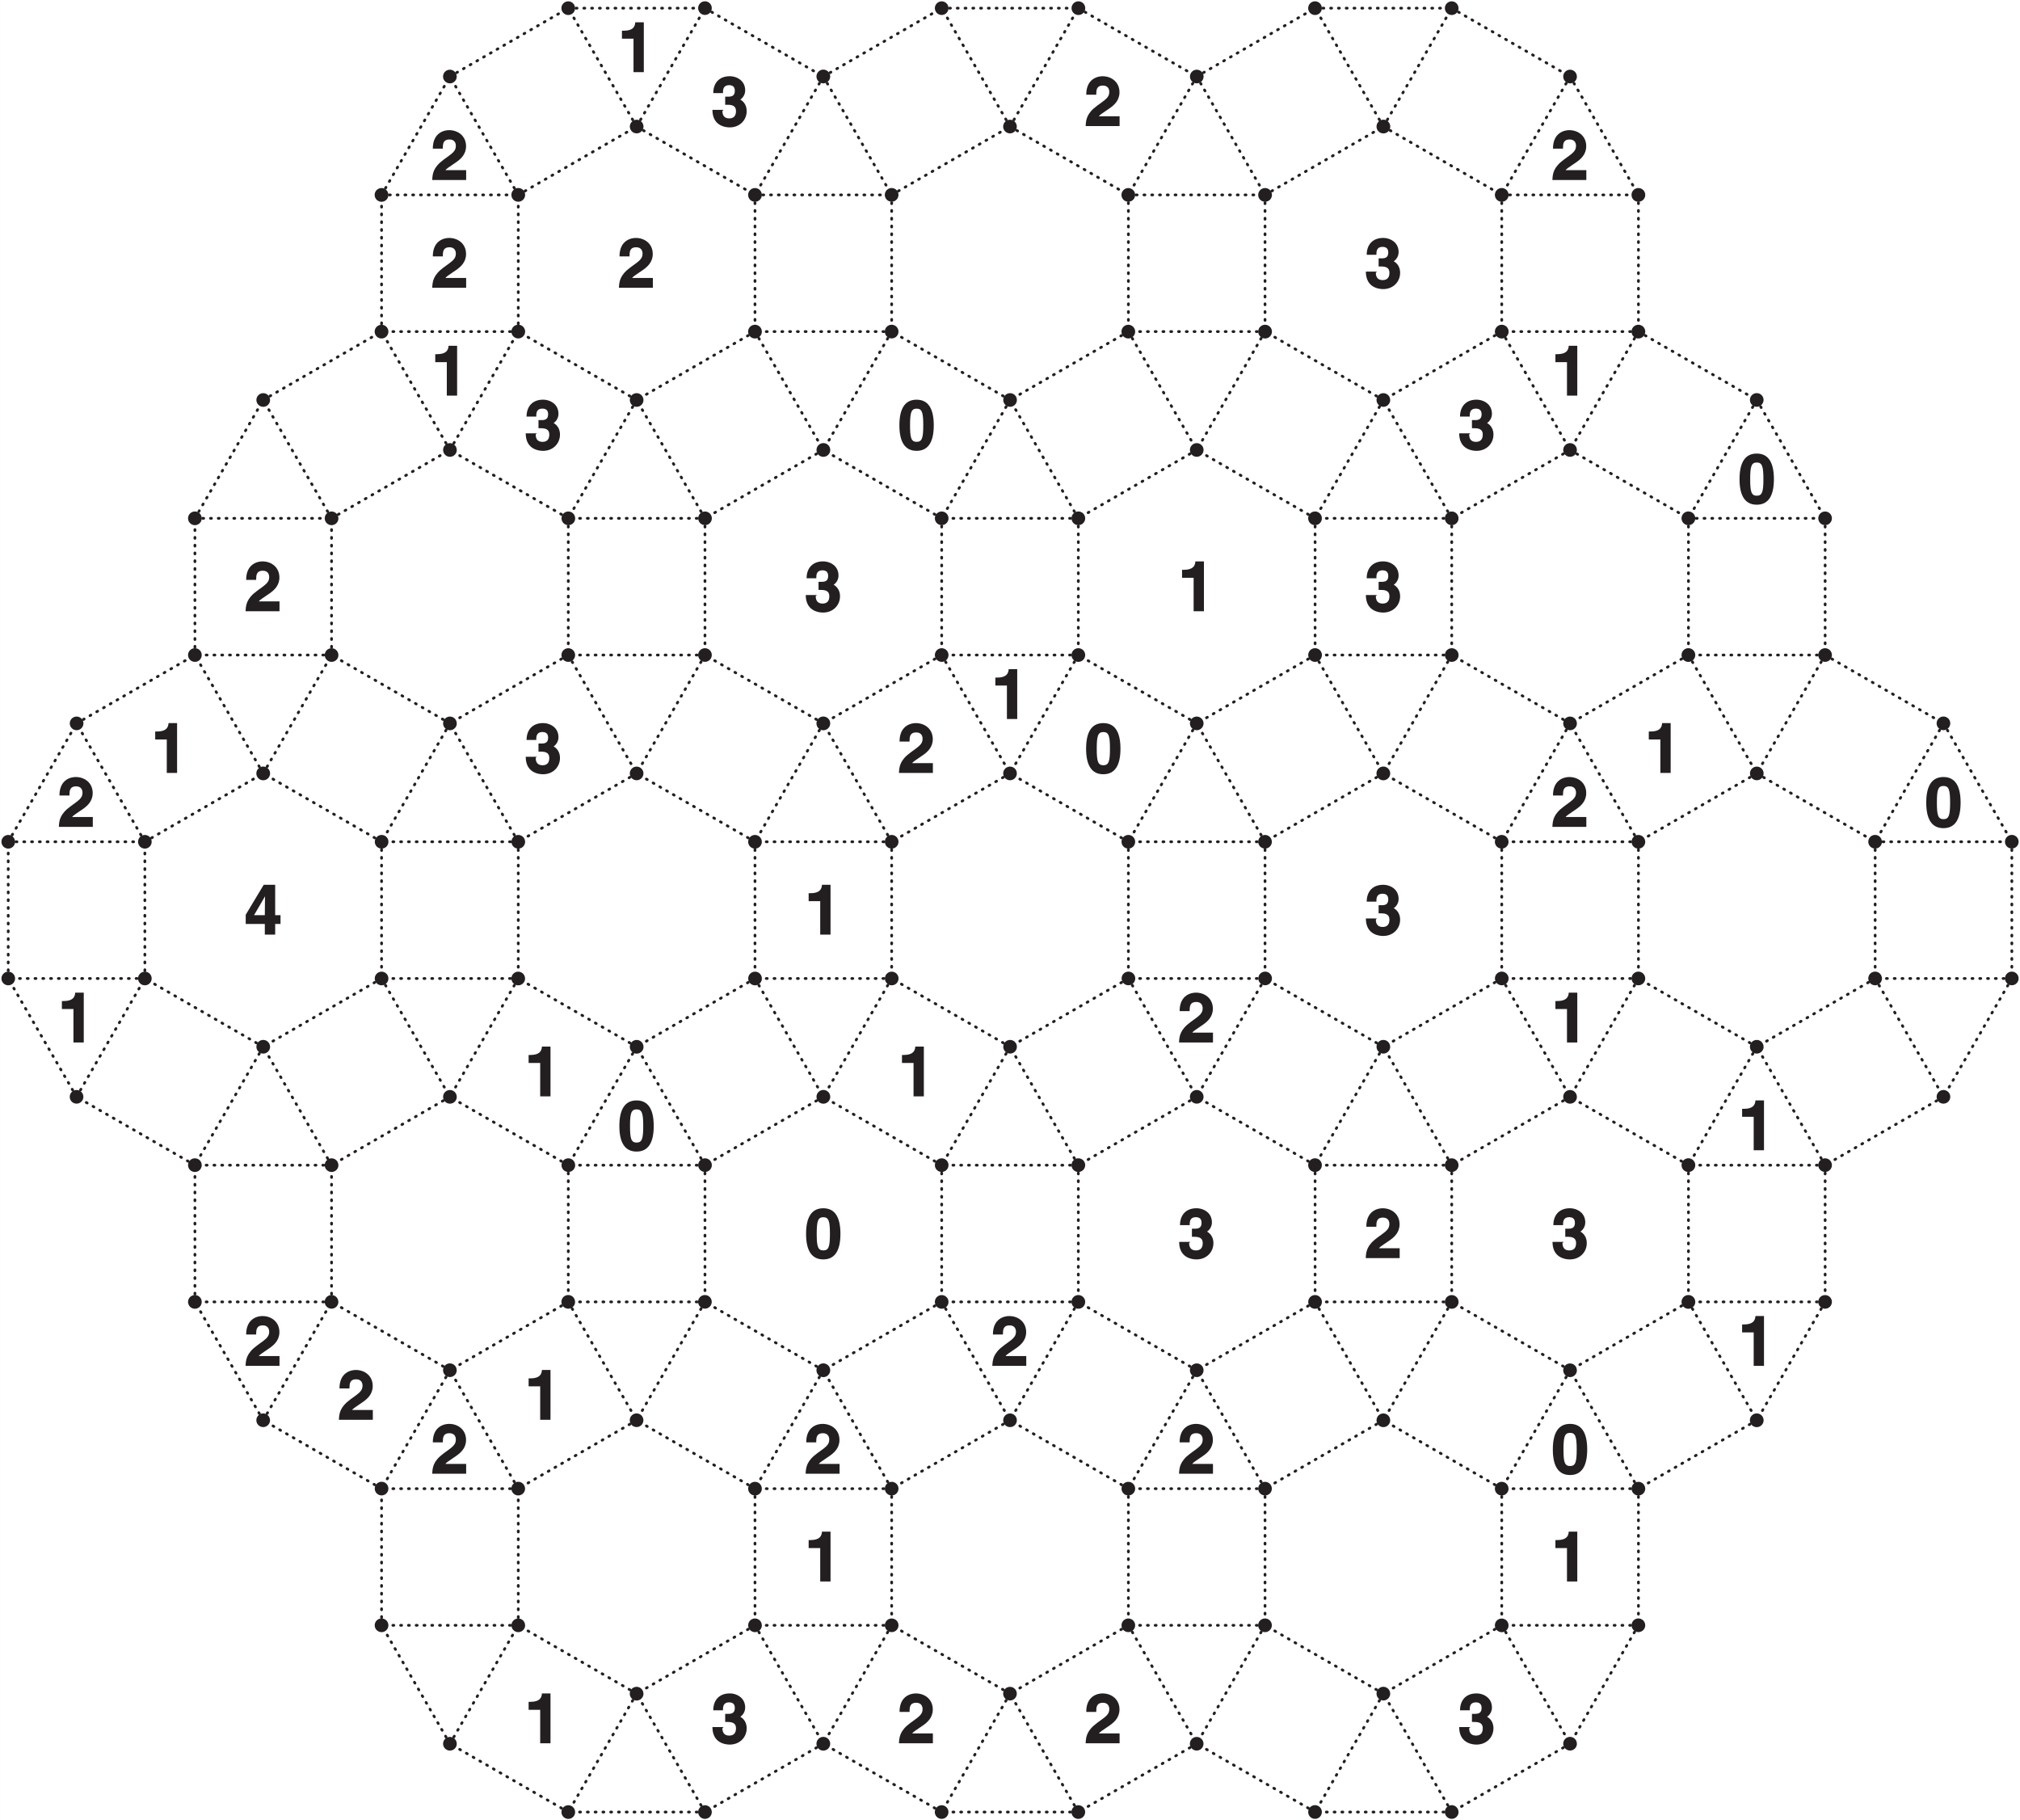 <svg xmlns="http://www.w3.org/2000/svg" xmlns:xlink="http://www.w3.org/1999/xlink" width="554.09" height="499.2" viewBox="0 0 415.567 374.402"><rect x="0" y="0" width="415.567" height="374.402" fill="#808080" stroke="none"/><defs><symbol overflow="visible" id="c"><path d="M2.45-6.58c.02-.73 0-1.75 1.38-1.75.95 0 1.3.64 1.3 1.3 0 1.12-.7 1.53-2.5 2.84C.46-2.6.33-1.29.27 0h6.98v-2.02H3c.16-.3.81-.67 2.13-1.59.98-.67 2.1-1.64 2.1-3.34 0-2.03-1.57-3.3-3.5-3.3-.87 0-3.34.42-3.34 3.8h2.06zm0 0"/></symbol><symbol overflow="visible" id="d"><path d="M3-4.38c.9 0 2.14-.06 2.14 1.3 0 1.11-.6 1.5-1.39 1.5-1.31 0-1.4-1.06-1.4-1.53l.24-.22H.3C.3-.06 2.92.27 3.87.27c2 0 3.47-1.46 3.47-3.35 0-1.7-1.22-2.36-1.5-2.45v.2a2.3 2.3 0 0 0 1.19-2c0-2.1-1.83-2.92-3.16-2.92-2.25 0-3.4 1.47-3.4 3.47h2c0-.47-.08-1.63 1.26-1.63 1.1 0 1.17.79 1.17 1.16 0 1.28-1 1.2-1.6 1.2h-.38v1.67zm0 0"/></symbol><symbol overflow="visible" id="e"><path d="M.97-6.88h2.3V0h2.12v-10.25H3.63c-.05.9-.47 1.73-2.38 1.73H.89v1.64zm0 0"/></symbol><symbol overflow="visible" id="f"><path d="M.36-4.98C.36-1.48 1.56.27 3.9.27c2.34 0 3.53-1.75 3.53-5.25 0-3.52-1.19-5.27-3.53-5.27C1.56-10.25.36-8.5.36-4.98zm2.19 0c0-2.58.23-3.43 1.36-3.43 1.12 0 1.36.85 1.36 3.43 0 2.56-.24 3.4-1.36 3.4-1.13 0-1.36-.84-1.36-3.4zm0 0"/></symbol><symbol overflow="visible" id="g"><path d="M1.88-3.77l2.48-4.26h-.08c0 .19-.05 1.75-.05 4.03H2.02zM7.38-4H6.36v-6.25H4L.3-4.09v1.89h3.93V0h2.13v-2.2h1.1V-4zm0 0"/></symbol><clipPath id="a"><path d="M0 0h415.57v374.4H0zm0 0"/></clipPath><clipPath id="b"><path d="M0 0h415.57v374.4H0zm0 0"/></clipPath></defs><g clip-path="url(#a)"><path d="M0 0h415.57v374.4H0zm0 0" fill="#fff"/></g><path d="M130.97 26.03l24.35 14.06M155.32 40.09v28.12M155.32 68.2l-24.35 14.07M130.97 82.27L106.62 68.2M106.62 68.2V40.1M106.62 40.09l24.35-14.06M130.97 26.03l14.06-24.35M145.03 1.68l24.35 14.06M169.38 15.74l-14.06 24.35M130.97 26.03L116.9 1.68M116.91 1.68h28.12M183.44 40.09v28.12M183.44 68.2h-28.12M155.32 40.09h28.12M169.38 15.74l14.06 24.35M169.38 92.55l-24.35 14.06M145.03 106.61l-14.06-24.34M155.32 68.2l14.06 24.35M183.44 68.2l-14.06 24.35M116.91 106.61L92.56 92.55M92.56 92.55l14.06-24.34M130.97 82.27L116.9 106.6M145.03 106.61H116.9M106.62 68.2H78.5M78.5 68.2V40.1M78.5 40.09h28.12M92.56 92.55L78.5 68.21M106.62 40.09L92.56 15.74M92.56 15.74l24.35-14.06M78.5 40.09l14.06-24.35M207.79 26.03l24.35 14.06M232.14 40.09v28.12M232.14 68.2l-24.35 14.07M207.79 82.27L183.44 68.2M183.44 40.09l24.35-14.06M207.79 26.03l14.05-24.35M221.84 1.68l24.36 14.06M246.2 15.74l-14.06 24.35M207.79 26.03L193.73 1.68M193.73 1.68h28.11M260.25 40.09v28.12M260.25 68.2h-28.11M232.14 40.09h28.11M246.2 15.74l14.05 24.35M246.2 92.55l-24.36 14.06M221.84 106.61L207.8 82.27M232.14 68.2l14.06 24.35M260.25 68.2L246.2 92.56M193.73 106.61l-24.35-14.06M207.79 82.27l-14.06 24.34M221.84 106.61h-28.11M169.38 15.74l24.35-14.06M284.6 26.03l24.35 14.06M308.95 40.09v28.12M308.95 68.2l-24.34 14.07M284.6 82.27L260.26 68.2M260.25 40.09l24.36-14.06M284.6 26.03l14.06-24.35M298.66 1.68l24.35 14.06M323.01 15.74l-14.06 24.35M284.6 26.03L270.56 1.68M270.55 1.68h28.11M308.95 40.09h28.12M337.07 40.09v28.12M337.07 68.2h-28.12M323.01 15.74l14.06 24.35M323.01 92.55l-24.35 14.06M298.66 106.61l-14.05-24.34M308.95 68.2l14.06 24.35M337.07 68.2l-14.06 24.35M270.55 106.61L246.2 92.55M284.6 82.27l-14.05 24.34M298.66 106.61h-28.11M246.2 15.74l24.35-14.06M116.91 106.61v28.12M116.91 134.73l-24.35 14.06M92.56 148.79l-24.35-14.06M68.21 134.73v-28.12M68.21 106.61l24.35-14.06M145.03 106.61v28.12M145.03 134.73H116.9M130.97 159.08l-24.35 14.06M106.62 173.14L92.56 148.8M116.91 134.73l14.06 24.35M145.03 134.73l-14.06 24.35M78.5 173.14l-24.35-14.06M54.15 159.08l14.06-24.35M92.56 148.79L78.5 173.14M106.62 173.14H78.5M68.21 134.73H40.1M40.1 134.73v-28.12M40.1 106.61H68.2M54.15 159.08L40.1 134.73M68.21 106.61L54.15 82.27M54.15 82.27L78.5 68.2M40.1 106.61l14.05-24.34M193.73 106.61v28.12M193.73 134.73l-24.35 14.06M169.38 148.79l-24.35-14.06M221.84 106.61v28.12M221.84 134.73h-28.11M207.79 159.08l-24.35 14.06M183.44 173.14l-14.06-24.35M193.73 134.73l14.06 24.35M221.84 134.73l-14.05 24.35M155.32 173.14l-24.35-14.06M169.38 148.79l-14.06 24.35M183.44 173.14h-28.12M270.55 106.61v28.12M270.55 134.73l-24.35 14.06M246.2 148.79l-24.36-14.06M298.66 106.61v28.12M298.66 134.73h-28.11M284.6 159.08l-24.35 14.06M260.25 173.14L246.2 148.8M270.55 134.73l14.06 24.35M298.66 134.73l-14.05 24.35M232.14 173.14l-24.35-14.06M246.2 148.79l-14.06 24.35M260.25 173.14h-28.11M323.01 92.55l24.35 14.06M347.36 106.61v28.12M347.36 134.73l-24.35 14.06M323.01 148.79l-24.35-14.06M337.07 68.2l24.35 14.07M361.42 82.27l-14.06 24.34M347.36 106.61h28.12M375.48 106.61v28.12M375.48 134.73h-28.12M361.42 82.27l14.06 24.34M361.42 159.08l-24.35 14.06M337.07 173.14l-14.06-24.35M347.36 134.73l14.06 24.35M375.48 134.73l-14.06 24.35M308.95 173.14l-24.34-14.06M323.01 148.79l-14.06 24.35M337.07 173.14h-28.12M78.5 173.14v28.12M78.5 201.26L54.15 215.3M54.15 215.31L29.8 201.26M29.8 201.26v-28.12M29.8 173.14l24.35-14.06M106.62 173.14v28.12M106.62 201.26H78.5M92.56 225.6l-24.35 14.06M68.21 239.66l-14.06-24.35M78.5 201.26l14.06 24.35M106.62 201.26L92.56 225.6M54.15 215.31L40.1 239.66M40.1 239.66l-24.35-14.05M15.75 225.6l14.05-24.34M68.21 239.66H40.1M29.8 201.26H1.7M1.69 201.26v-28.12M1.69 173.14H29.8M15.75 225.6L1.69 201.27M29.8 173.14L15.75 148.8M15.75 148.79l24.34-14.06M1.69 173.14l14.06-24.35M155.32 173.14v28.12M155.32 201.26l-24.35 14.05M130.97 215.31l-24.35-14.05M183.44 173.14v28.12M183.44 201.26h-28.12M169.38 225.6l-24.35 14.06M145.03 239.66l-14.06-24.35M155.32 201.26l14.06 24.35M183.44 201.26l-14.06 24.35M116.91 239.66l-24.35-14.05M130.97 215.31l-14.06 24.35M145.03 239.66H116.9M232.14 173.14v28.12M232.14 201.26l-24.35 14.05M207.79 215.31l-24.35-14.05M260.25 173.14v28.12M260.25 201.26h-28.11M246.2 225.6l-24.36 14.06M221.84 239.66l-14.05-24.35M232.14 201.26l14.06 24.35M260.25 201.26L246.2 225.6M193.73 239.66l-24.35-14.05M207.79 215.31l-14.06 24.35M221.84 239.66h-28.11M308.95 173.14v28.12M308.95 201.26l-24.34 14.05M284.6 215.31l-24.35-14.05M337.07 173.14v28.12M337.07 201.26h-28.12M323.01 225.6l-24.35 14.06M298.66 239.66l-14.05-24.35M308.95 201.26l14.06 24.35M337.07 201.26l-14.06 24.35M270.55 239.66l-24.35-14.05M284.6 215.31l-14.05 24.35M298.66 239.66h-28.11M361.42 159.08l24.35 14.06M385.77 173.14v28.12M385.77 201.26l-24.35 14.05M361.42 215.31l-24.35-14.05M375.48 134.73l24.35 14.06M399.83 148.79l-14.06 24.35M385.77 173.14h28.12M413.89 173.14v28.12M413.89 201.26h-28.12M399.83 148.79l14.06 24.35M385.77 201.26l14.06 24.35M399.83 225.6l-24.35 14.06M375.48 239.66l-14.06-24.35M413.89 201.26l-14.06 24.35M347.36 239.66l-24.35-14.05M361.42 215.31l-14.06 24.35M375.48 239.66h-28.12M116.91 239.66v28.12M116.91 267.78l-24.35 14.06M92.56 281.84l-24.35-14.06M68.21 267.78v-28.12M145.03 239.66v28.12M145.03 267.78H116.9M130.97 292.13l-24.35 14.06M106.62 306.2l-14.06-24.36M116.91 267.78l14.06 24.35M145.03 267.78l-14.06 24.35M92.56 281.84L78.5 306.19M78.5 306.2l-24.35-14.07M54.15 292.13l14.06-24.35M106.62 306.2H78.5M68.21 267.78H40.1M40.1 267.78v-28.12M54.15 292.13L40.1 267.78M193.73 239.66v28.12M193.73 267.78l-24.35 14.06M169.38 281.84l-24.35-14.06M221.84 239.66v28.12M221.84 267.78h-28.11M207.79 292.13l-24.35 14.06M183.44 306.2l-14.06-24.36M193.73 267.78l14.06 24.35M221.84 267.78l-14.05 24.35M155.32 306.2l-24.35-14.07M169.38 281.84l-14.06 24.35M183.44 306.2h-28.12M270.55 239.66v28.12M270.55 267.78l-24.35 14.06M246.2 281.84l-24.36-14.06M298.66 239.66v28.12M298.66 267.78h-28.11M284.6 292.13l-24.35 14.06M260.25 306.2l-14.05-24.36M270.55 267.78l14.06 24.35M298.66 267.78l-14.05 24.35M232.14 306.2l-24.35-14.07M246.2 281.84l-14.06 24.35M260.25 306.2h-28.11M347.36 239.66v28.12M347.36 267.78l-24.35 14.06M323.01 281.84l-24.35-14.06M375.48 239.66v28.12M375.48 267.78h-28.12M347.36 267.78l14.06 24.35M361.42 292.13l-24.35 14.06M337.07 306.2l-14.06-24.36M375.48 267.78l-14.06 24.35M308.95 306.2l-24.34-14.07M323.01 281.84l-14.06 24.35M337.07 306.2h-28.12M155.32 306.2v28.1M155.32 334.3l-24.35 14.06M130.97 348.36l-24.35-14.06M106.62 334.3v-28.1M183.44 306.2v28.1M183.44 334.3h-28.12M155.32 334.3l14.06 24.36M169.38 358.66l-24.35 14.05M145.03 372.71l-14.06-24.35M183.44 334.3l-14.06 24.36M130.97 348.36l-14.06 24.35M116.91 372.71l-24.35-14.05M92.56 358.66l14.06-24.36M145.03 372.71H116.9M106.62 334.3H78.5M78.5 334.3v-28.1M92.56 358.66L78.5 334.3M232.14 306.2v28.1M232.14 334.3l-24.35 14.06M207.79 348.36l-24.35-14.06M260.25 306.2v28.1M260.25 334.3h-28.11M232.14 334.3l14.06 24.36M246.2 358.66l-24.36 14.05M221.84 372.71l-14.05-24.35M260.25 334.3l-14.05 24.36M207.79 348.36l-14.06 24.35M193.73 372.71l-24.35-14.05M221.84 372.71h-28.11M308.95 306.2v28.1M308.95 334.3l-24.34 14.06M284.6 348.36l-24.35-14.06M337.07 306.2v28.1M337.07 334.3h-28.12M308.95 334.3l14.06 24.36M323.01 358.66l-24.35 14.05M298.66 372.71l-14.05-24.35M337.07 334.3l-14.06 24.36M284.6 348.36l-14.05 24.35M270.55 372.71l-24.35-14.05M298.66 372.71h-28.11" fill="none" stroke-width=".567" stroke-linecap="round" stroke-linejoin="round" stroke="#231f20" stroke-dasharray=".2,1.4" stroke-miterlimit="10"/><g clip-path="url(#b)"><path d="M132.38 26.03a1.4 1.4 0 1 1-2.8 0 1.4 1.4 0 0 1 2.8 0zm24.35 14.06a1.4 1.4 0 1 1-2.82 0 1.4 1.4 0 0 1 2.82 0zm0 28.12a1.4 1.4 0 1 1-2.82 0 1.4 1.4 0 0 1 2.82 0zm-24.35 14.06a1.4 1.4 0 1 1-2.81 0 1.4 1.4 0 0 1 2.8 0zM108.03 68.2a1.4 1.4 0 1 1-2.82 0 1.4 1.4 0 0 1 2.82 0zm0-28.12a1.4 1.4 0 1 1-2.82 0 1.4 1.4 0 0 1 2.82 0zm38.4-38.41a1.4 1.4 0 1 1-2.8 0 1.4 1.4 0 0 1 2.8 0zm24.36 14.06a1.4 1.4 0 1 1-2.82 0 1.4 1.4 0 0 1 2.82 0zm14.05 24.35a1.4 1.4 0 1 1-2.81 0 1.4 1.4 0 0 1 2.81 0zm0 28.12a1.4 1.4 0 1 1-2.81 0 1.4 1.4 0 0 1 2.81 0zM170.8 92.55a1.4 1.4 0 1 1-2.82 0 1.4 1.4 0 0 1 2.82 0zm-24.36 14.06a1.4 1.4 0 1 1-2.8 0 1.4 1.4 0 0 1 2.8 0zm-28.11 0a1.4 1.4 0 1 1-2.81 0 1.4 1.4 0 0 1 2.8 0zM93.97 92.55a1.4 1.4 0 1 1-2.81 0 1.4 1.4 0 0 1 2.8 0zM79.9 68.21a1.4 1.4 0 1 1-2.82 0 1.4 1.4 0 0 1 2.82 0zm0-28.12a1.4 1.4 0 1 1-2.82 0 1.4 1.4 0 0 1 2.82 0zm14.06-24.35a1.4 1.4 0 1 1-2.81 0 1.4 1.4 0 0 1 2.8 0zm24.35-14.06a1.4 1.4 0 1 1-2.81 0 1.4 1.4 0 0 1 2.8 0zm90.87 24.35c0 .77-.63 1.4-1.4 1.4a1.4 1.4 0 1 1 1.4-1.4zm24.35 14.06a1.4 1.4 0 1 1-2.81 0 1.4 1.4 0 0 1 2.81 0zm0 28.12a1.4 1.4 0 1 1-2.81 0 1.4 1.4 0 0 1 2.81 0zM209.2 82.27a1.4 1.4 0 1 1-2.8 0 1.4 1.4 0 0 1 2.8 0zm14.06-80.59a1.4 1.4 0 1 1-2.81 0 1.4 1.4 0 0 1 2.81 0zm24.35 14.06a1.4 1.4 0 1 1-2.8 0 1.4 1.4 0 0 1 2.8 0zm14.06 24.35a1.4 1.4 0 1 1-2.82 0 1.4 1.4 0 0 1 2.82 0zm0 28.12a1.4 1.4 0 1 1-2.82 0 1.4 1.4 0 0 1 2.82 0zM247.6 92.55a1.4 1.4 0 1 1-2.8 0 1.4 1.4 0 0 1 2.8 0zm-24.35 14.06a1.4 1.4 0 1 1-2.81 0 1.4 1.4 0 0 1 2.81 0zm-28.12 0a1.4 1.4 0 1 1-2.8 0 1.4 1.4 0 0 1 2.8 0zm0-104.93a1.4 1.4 0 1 1-2.8 0 1.4 1.4 0 0 1 2.8 0zm90.88 24.35a1.4 1.4 0 1 1-2.82 0 1.4 1.4 0 0 1 2.82 0zm24.35 14.06a1.4 1.4 0 1 1-2.82 0 1.4 1.4 0 0 1 2.82 0zm0 28.12a1.4 1.4 0 1 1-2.82 0 1.4 1.4 0 0 1 2.82 0zM286 82.27a1.4 1.4 0 1 1-2.81 0 1.4 1.4 0 0 1 2.8 0zm14.06-80.59a1.4 1.4 0 1 1-2.81 0 1.4 1.4 0 0 1 2.8 0zm24.35 14.06a1.4 1.4 0 1 1-2.81 0 1.4 1.4 0 0 1 2.8 0zm14.06 24.35a1.4 1.4 0 1 1-2.82 0 1.4 1.4 0 0 1 2.82 0zm0 28.12a1.4 1.4 0 1 1-2.82 0 1.4 1.4 0 0 1 2.82 0zm-14.06 24.34a1.4 1.4 0 1 1-2.81 0 1.4 1.4 0 0 1 2.8 0zm-24.35 14.06a1.4 1.4 0 1 1-2.81 0 1.4 1.4 0 0 1 2.8 0zm-28.12 0a1.4 1.4 0 1 1-2.81 0 1.4 1.4 0 0 1 2.81 0zm0-104.93a1.4 1.4 0 1 1-2.81 0 1.4 1.4 0 0 1 2.81 0zM118.32 134.73a1.4 1.4 0 1 1-2.81 0 1.4 1.4 0 0 1 2.8 0zm-24.35 14.06a1.4 1.4 0 1 1-2.81 0 1.4 1.4 0 0 1 2.8 0zm-24.35-14.06a1.4 1.4 0 1 1-2.81 0 1.4 1.4 0 0 1 2.8 0zm0-28.12a1.4 1.4 0 1 1-2.81 0 1.4 1.4 0 0 1 2.8 0zm76.81 28.12a1.4 1.4 0 1 1-2.8 0 1.4 1.4 0 0 1 2.8 0zm-14.06 24.35c0 .78-.62 1.4-1.4 1.4a1.4 1.4 0 1 1 1.4-1.4zm-24.34 14.06a1.4 1.4 0 1 1-2.81 0 1.4 1.4 0 0 1 2.8 0zm-28.12 0a1.4 1.4 0 1 1-2.8 0 1.4 1.4 0 0 1 2.8 0zm-24.35-14.06a1.4 1.4 0 1 1-2.82 0 1.4 1.4 0 0 1 2.82 0zM41.5 134.73a1.4 1.4 0 1 1-2.81 0 1.4 1.4 0 0 1 2.81 0zm0-28.12a1.4 1.4 0 1 1-2.81 0 1.4 1.4 0 0 1 2.81 0zm14.06-24.34a1.4 1.4 0 1 1-2.81 0 1.4 1.4 0 0 1 2.8 0zm139.57 52.46a1.4 1.4 0 1 1-2.8 0 1.4 1.4 0 0 1 2.8 0zm-24.34 14.06a1.4 1.4 0 1 1-2.82 0 1.4 1.4 0 0 1 2.82 0zm52.46-14.06a1.4 1.4 0 1 1-2.81 0 1.4 1.4 0 0 1 2.81 0zm-14.06 24.35c0 .78-.63 1.4-1.4 1.4a1.4 1.4 0 1 1 1.4-1.4zm-24.35 14.06a1.4 1.4 0 1 1-2.8 0 1.4 1.4 0 0 1 2.8 0zm-28.11 0a1.4 1.4 0 1 1-2.81 0 1.4 1.4 0 0 1 2.8 0zm115.22-38.41a1.4 1.4 0 1 1-2.81 0 1.4 1.4 0 0 1 2.81 0zm-24.35 14.06a1.4 1.4 0 1 1-2.8 0 1.4 1.4 0 0 1 2.8 0zm52.47-14.06a1.4 1.4 0 1 1-2.81 0 1.4 1.4 0 0 1 2.8 0zM286 159.08a1.4 1.4 0 1 1-2.82 0 1.4 1.4 0 0 1 2.82 0zm-24.35 14.06a1.4 1.4 0 1 1-2.8 0 1.4 1.4 0 0 1 2.8 0zm-28.12 0a1.4 1.4 0 1 1-2.8 0 1.4 1.4 0 0 1 2.8 0zm115.23-66.53a1.4 1.4 0 1 1-2.82 0 1.4 1.4 0 0 1 2.82 0zm0 28.12a1.4 1.4 0 1 1-2.82 0 1.4 1.4 0 0 1 2.82 0zm-24.35 14.06a1.4 1.4 0 1 1-2.81 0 1.4 1.4 0 0 1 2.8 0zm38.4-66.52a1.4 1.4 0 1 1-2.8-.01 1.4 1.4 0 0 1 2.8 0zm14.06 24.34a1.4 1.4 0 1 1-2.8 0 1.4 1.4 0 0 1 2.8 0zm0 28.12a1.4 1.4 0 1 1-2.8 0 1.4 1.4 0 0 1 2.8 0zm-14.05 24.35c0 .78-.63 1.4-1.4 1.4a1.4 1.4 0 1 1 1.4-1.4zm-24.35 14.06a1.4 1.4 0 1 1-2.81 0 1.4 1.4 0 0 1 2.8 0zm-28.12 0a1.4 1.4 0 1 1-2.81 0 1.4 1.4 0 0 1 2.8 0zM79.9 201.26a1.4 1.4 0 1 1-2.8 0 1.4 1.4 0 0 1 2.8 0zM55.56 215.3a1.4 1.4 0 1 1-2.81 0 1.4 1.4 0 0 1 2.8 0zM31.2 201.26a1.4 1.4 0 1 1-2.8 0 1.4 1.4 0 0 1 2.8 0zm0-28.12a1.4 1.4 0 1 1-2.8 0 1.4 1.4 0 0 1 2.8 0zm76.82 28.12a1.4 1.4 0 1 1-2.81 0 1.4 1.4 0 0 1 2.8 0zM93.97 225.6a1.4 1.4 0 1 1-2.81 0 1.4 1.4 0 0 1 2.8 0zm-24.35 14.05a1.4 1.4 0 1 1-2.81 0 1.4 1.4 0 0 1 2.8 0zm-28.12 0a1.4 1.4 0 1 1-2.81 0 1.4 1.4 0 0 1 2.81 0zm-24.35-14.05a1.4 1.4 0 1 1-2.8 0 1.4 1.4 0 0 1 2.8 0zM3.1 201.26a1.4 1.4 0 1 1-2.8 0 1.4 1.4 0 0 1 2.8 0zm0-28.12a1.4 1.4 0 1 1-2.8 0 1.4 1.4 0 0 1 2.8 0zm14.06-24.35a1.4 1.4 0 1 1-2.8 0 1.4 1.4 0 0 1 2.8 0zm139.58 52.47a1.4 1.4 0 1 1-2.81 0 1.4 1.4 0 0 1 2.8 0zm-24.35 14.05a1.4 1.4 0 1 1-2.82 0 1.4 1.4 0 0 1 2.81 0zm52.46-14.05a1.4 1.4 0 1 1-2.8 0 1.4 1.4 0 0 1 2.8 0zM170.8 225.6a1.4 1.4 0 1 1-2.82 0 1.4 1.4 0 0 1 2.82 0zm-24.36 14.05a1.4 1.4 0 1 1-2.8 0 1.4 1.4 0 0 1 2.8 0zm-28.11 0a1.4 1.4 0 1 1-2.81 0 1.4 1.4 0 0 1 2.8 0zm115.22-38.4a1.4 1.4 0 1 1-2.8 0 1.4 1.4 0 0 1 2.8 0zM209.2 215.3a1.4 1.4 0 1 1-2.8 0 1.4 1.4 0 0 1 2.8 0zm52.47-14.05a1.4 1.4 0 1 1-2.8 0 1.4 1.4 0 0 1 2.8 0zM247.6 225.6a1.4 1.4 0 1 1-2.8 0 1.4 1.4 0 0 1 2.8 0zm-24.35 14.05a1.4 1.4 0 1 1-2.81 0 1.4 1.4 0 0 1 2.81 0zm-28.12 0a1.4 1.4 0 1 1-2.8 0 1.4 1.4 0 0 1 2.8 0zm115.23-38.4a1.4 1.4 0 1 1-2.81 0 1.4 1.4 0 0 1 2.8 0zM286 215.3a1.4 1.4 0 1 1-2.81 0 1.4 1.4 0 0 1 2.8 0zm52.47-14.05a1.4 1.4 0 1 1-2.81 0 1.4 1.4 0 0 1 2.8 0zm-14.06 24.35a1.4 1.4 0 1 1-2.81 0 1.4 1.4 0 0 1 2.8 0zm-24.35 14.05a1.4 1.4 0 1 1-2.81 0 1.4 1.4 0 0 1 2.8 0zm-28.12 0a1.4 1.4 0 1 1-2.81 0 1.4 1.4 0 0 1 2.81 0zm115.23-66.52a1.4 1.4 0 1 1-2.81 0 1.4 1.4 0 0 1 2.8 0zm0 28.12a1.4 1.4 0 1 1-2.81 0 1.4 1.4 0 0 1 2.8 0zm-24.35 14.05a1.4 1.4 0 0 1-2.81 0 1.4 1.4 0 0 1 2.8 0zm38.4-66.52a1.4 1.4 0 1 1-2.8 0 1.4 1.4 0 0 1 2.8 0zm14.06 24.35a1.4 1.4 0 1 1-2.8 0 1.4 1.4 0 0 1 2.8 0zm0 28.12a1.4 1.4 0 1 1-2.8 0 1.4 1.4 0 0 1 2.8 0zm-14.06 24.35a1.4 1.4 0 1 1-2.8 0 1.4 1.4 0 0 1 2.8 0zm-24.35 14.05a1.4 1.4 0 1 1-2.8 0 1.4 1.4 0 0 1 2.8 0zm-28.11 0a1.4 1.4 0 1 1-2.82 0 1.4 1.4 0 0 1 2.82 0zm-230.45 28.12a1.4 1.4 0 1 1-2.81 0 1.4 1.4 0 0 1 2.8 0zm-24.35 14.06a1.4 1.4 0 1 1-2.81 0 1.4 1.4 0 0 1 2.8 0zm-24.35-14.06a1.4 1.4 0 1 1-2.81 0 1.4 1.4 0 0 1 2.8 0zm76.81 0a1.4 1.4 0 1 1-2.8 0 1.4 1.4 0 0 1 2.8 0zm-14.06 24.35a1.4 1.4 0 1 1-2.8 0 1.4 1.4 0 0 1 2.8 0zm-24.34 14.06a1.4 1.4 0 1 1-2.81 0 1.4 1.4 0 0 1 2.8 0zm-28.12 0a1.4 1.4 0 1 1-2.8 0 1.4 1.4 0 0 1 2.8 0zm-24.35-14.06a1.4 1.4 0 1 1-2.81 0 1.4 1.4 0 0 1 2.8 0zM41.5 267.78a1.4 1.4 0 1 1-2.81 0 1.4 1.4 0 0 1 2.81 0zm153.63 0a1.4 1.4 0 1 1-2.8 0 1.4 1.4 0 0 1 2.8 0zm-24.34 14.06a1.4 1.4 0 1 1-2.82 0 1.4 1.4 0 0 1 2.82 0zm52.46-14.06a1.4 1.4 0 1 1-2.81 0 1.4 1.4 0 0 1 2.81 0zm-14.06 24.35a1.4 1.4 0 1 1-2.8 0 1.4 1.4 0 0 1 2.8 0zm-24.35 14.06a1.4 1.4 0 1 1-2.8 0 1.4 1.4 0 0 1 2.8 0zm-28.11 0a1.4 1.4 0 1 1-2.81 0 1.4 1.4 0 0 1 2.8 0zm115.22-38.4a1.4 1.4 0 1 1-2.81-.01 1.4 1.4 0 0 1 2.81 0zm-24.35 14.05a1.4 1.4 0 1 1-2.8 0 1.4 1.4 0 0 1 2.8 0zm52.47-14.06a1.4 1.4 0 1 1-2.81 0 1.4 1.4 0 0 1 2.8 0zM286 292.13a1.4 1.4 0 1 1-2.81 0 1.4 1.4 0 0 1 2.8 0zm-24.35 14.06a1.4 1.4 0 1 1-2.8 0 1.4 1.4 0 0 1 2.8 0zm-28.12 0a1.4 1.4 0 1 1-2.8 0 1.4 1.4 0 0 1 2.8 0zm115.23-38.4a1.4 1.4 0 1 1-2.82-.01 1.4 1.4 0 0 1 2.82 0zm-24.35 14.05a1.4 1.4 0 1 1-2.81 0 1.4 1.4 0 0 1 2.8 0zm52.46-14.06a1.4 1.4 0 1 1-2.8 0 1.4 1.4 0 0 1 2.8 0zm-14.05 24.35a1.4 1.4 0 1 1-2.82 0 1.4 1.4 0 0 1 2.82 0zm-24.35 14.06a1.4 1.4 0 1 1-2.81 0 1.4 1.4 0 0 1 2.8 0zm-28.12 0a1.4 1.4 0 1 1-2.81 0 1.4 1.4 0 0 1 2.8 0zM156.73 334.3a1.4 1.4 0 1 1-2.81 0 1.4 1.4 0 0 1 2.8 0zm-24.35 14.06a1.4 1.4 0 1 1-2.82 0 1.4 1.4 0 0 1 2.81 0zm-24.35-14.06a1.4 1.4 0 1 1-2.81 0 1.4 1.4 0 0 1 2.8 0zm76.81 0a1.4 1.4 0 1 1-2.8 0 1.4 1.4 0 0 1 2.8 0zm-14.05 24.36a1.4 1.4 0 1 1-2.82 0 1.4 1.4 0 0 1 2.82 0zm-24.36 14.05a1.4 1.4 0 1 1-2.8 0 1.4 1.4 0 0 1 2.8 0zm-28.11 0a1.4 1.4 0 1 1-2.81 0 1.4 1.4 0 0 1 2.8 0zm-24.35-14.05a1.4 1.4 0 1 1-2.81 0 1.4 1.4 0 0 1 2.8 0zM79.9 334.3a1.4 1.4 0 1 1-2.81 0 1.4 1.4 0 0 1 2.81 0zm153.63 0a1.4 1.4 0 1 1-2.8 0 1.4 1.4 0 0 1 2.8 0zm-24.35 14.06a1.4 1.4 0 1 1-2.8 0 1.4 1.4 0 0 1 2.8 0zm52.47-14.06a1.4 1.4 0 1 1-2.81 0 1.4 1.4 0 0 1 2.81 0zm-14.06 24.36a1.4 1.4 0 1 1-2.8 0 1.4 1.4 0 0 1 2.8 0zm-24.35 14.05a1.4 1.4 0 1 1-2.81 0 1.4 1.4 0 0 1 2.81 0zm-28.12 0a1.4 1.4 0 1 1-2.8 0 1.4 1.4 0 0 1 2.8 0zm115.23-38.4a1.4 1.4 0 1 1-2.81 0 1.4 1.4 0 0 1 2.8 0zM286 348.35a1.4 1.4 0 1 1-2.81 0 1.4 1.4 0 0 1 2.8 0zm52.47-14.06a1.4 1.4 0 1 1-2.81 0 1.4 1.4 0 0 1 2.8 0zm-14.06 24.36a1.4 1.4 0 1 1-2.81 0 1.4 1.4 0 0 1 2.8 0zm-24.35 14.05a1.4 1.4 0 1 1-2.81 0 1.4 1.4 0 0 1 2.8 0zm-28.12 0a1.4 1.4 0 1 1-2.81 0 1.4 1.4 0 0 1 2.81 0zm0 0" fill="#231f20"/></g><use xlink:href="#c" x="127.06" y="59.19" fill="#231f20"/><use xlink:href="#d" x="146.27" y="25.93" fill="#231f20"/><use xlink:href="#e" x="127.06" y="14.84" fill="#231f20"/><use xlink:href="#d" x="107.86" y="92.46" fill="#231f20"/><use xlink:href="#c" x="88.65" y="59.19" fill="#231f20"/><use xlink:href="#e" x="88.65" y="81.37" fill="#231f20"/><use xlink:href="#c" x="88.65" y="37.02" fill="#231f20"/><use xlink:href="#c" x="223.08" y="25.93" fill="#231f20"/><use xlink:href="#f" x="184.67" y="92.46" fill="#231f20"/><use xlink:href="#d" x="280.7" y="59.19" fill="#231f20"/><use xlink:href="#c" x="319.1" y="37.02" fill="#231f20"/><use xlink:href="#d" x="299.9" y="92.46" fill="#231f20"/><use xlink:href="#e" x="319.1" y="81.37" fill="#231f20"/><use xlink:href="#d" x="107.86" y="158.98" fill="#231f20"/><use xlink:href="#c" x="50.25" y="125.72" fill="#231f20"/><use xlink:href="#d" x="165.47" y="125.72" fill="#231f20"/><use xlink:href="#c" x="184.67" y="158.98" fill="#231f20"/><use xlink:href="#e" x="203.88" y="147.89" fill="#231f20"/><use xlink:href="#e" x="242.29" y="125.72" fill="#231f20"/><use xlink:href="#d" x="280.7" y="125.72" fill="#231f20"/><use xlink:href="#f" x="223.08" y="158.98" fill="#231f20"/><use xlink:href="#f" x="357.51" y="103.54" fill="#231f20"/><use xlink:href="#e" x="338.31" y="158.98" fill="#231f20"/><use xlink:href="#c" x="319.1" y="170.07" fill="#231f20"/><use xlink:href="#g" x="50.25" y="192.24" fill="#231f20"/><use xlink:href="#e" x="11.84" y="214.42" fill="#231f20"/><use xlink:href="#e" x="31.04" y="158.98" fill="#231f20"/><use xlink:href="#c" x="11.84" y="170.07" fill="#231f20"/><use xlink:href="#e" x="165.47" y="192.24" fill="#231f20"/><use xlink:href="#e" x="107.86" y="225.51" fill="#231f20"/><use xlink:href="#f" x="127.06" y="236.59" fill="#231f20"/><use xlink:href="#c" x="242.29" y="214.42" fill="#231f20"/><use xlink:href="#e" x="184.67" y="225.51" fill="#231f20"/><use xlink:href="#d" x="280.7" y="192.24" fill="#231f20"/><use xlink:href="#e" x="319.1" y="214.42" fill="#231f20"/><use xlink:href="#f" x="395.92" y="170.07" fill="#231f20"/><use xlink:href="#e" x="357.51" y="236.59" fill="#231f20"/><use xlink:href="#e" x="107.86" y="292.03" fill="#231f20"/><use xlink:href="#c" x="69.45" y="292.03" fill="#231f20"/><use xlink:href="#c" x="88.65" y="303.12" fill="#231f20"/><use xlink:href="#c" x="50.25" y="280.94" fill="#231f20"/><use xlink:href="#f" x="165.47" y="258.77" fill="#231f20"/><use xlink:href="#c" x="203.88" y="280.94" fill="#231f20"/><use xlink:href="#c" x="165.47" y="303.12" fill="#231f20"/><use xlink:href="#d" x="242.29" y="258.77" fill="#231f20"/><use xlink:href="#c" x="280.7" y="258.77" fill="#231f20"/><use xlink:href="#c" x="242.29" y="303.12" fill="#231f20"/><use xlink:href="#d" x="319.1" y="258.77" fill="#231f20"/><use xlink:href="#e" x="357.51" y="280.94" fill="#231f20"/><use xlink:href="#f" x="319.1" y="303.12" fill="#231f20"/><use xlink:href="#e" x="165.47" y="325.29" fill="#231f20"/><use xlink:href="#d" x="146.27" y="358.56" fill="#231f20"/><use xlink:href="#e" x="107.86" y="358.56" fill="#231f20"/><use xlink:href="#c" x="223.08" y="358.56" fill="#231f20"/><use xlink:href="#c" x="184.67" y="358.56" fill="#231f20"/><use xlink:href="#e" x="319.1" y="325.29" fill="#231f20"/><use xlink:href="#d" x="299.9" y="358.56" fill="#231f20"/></svg>